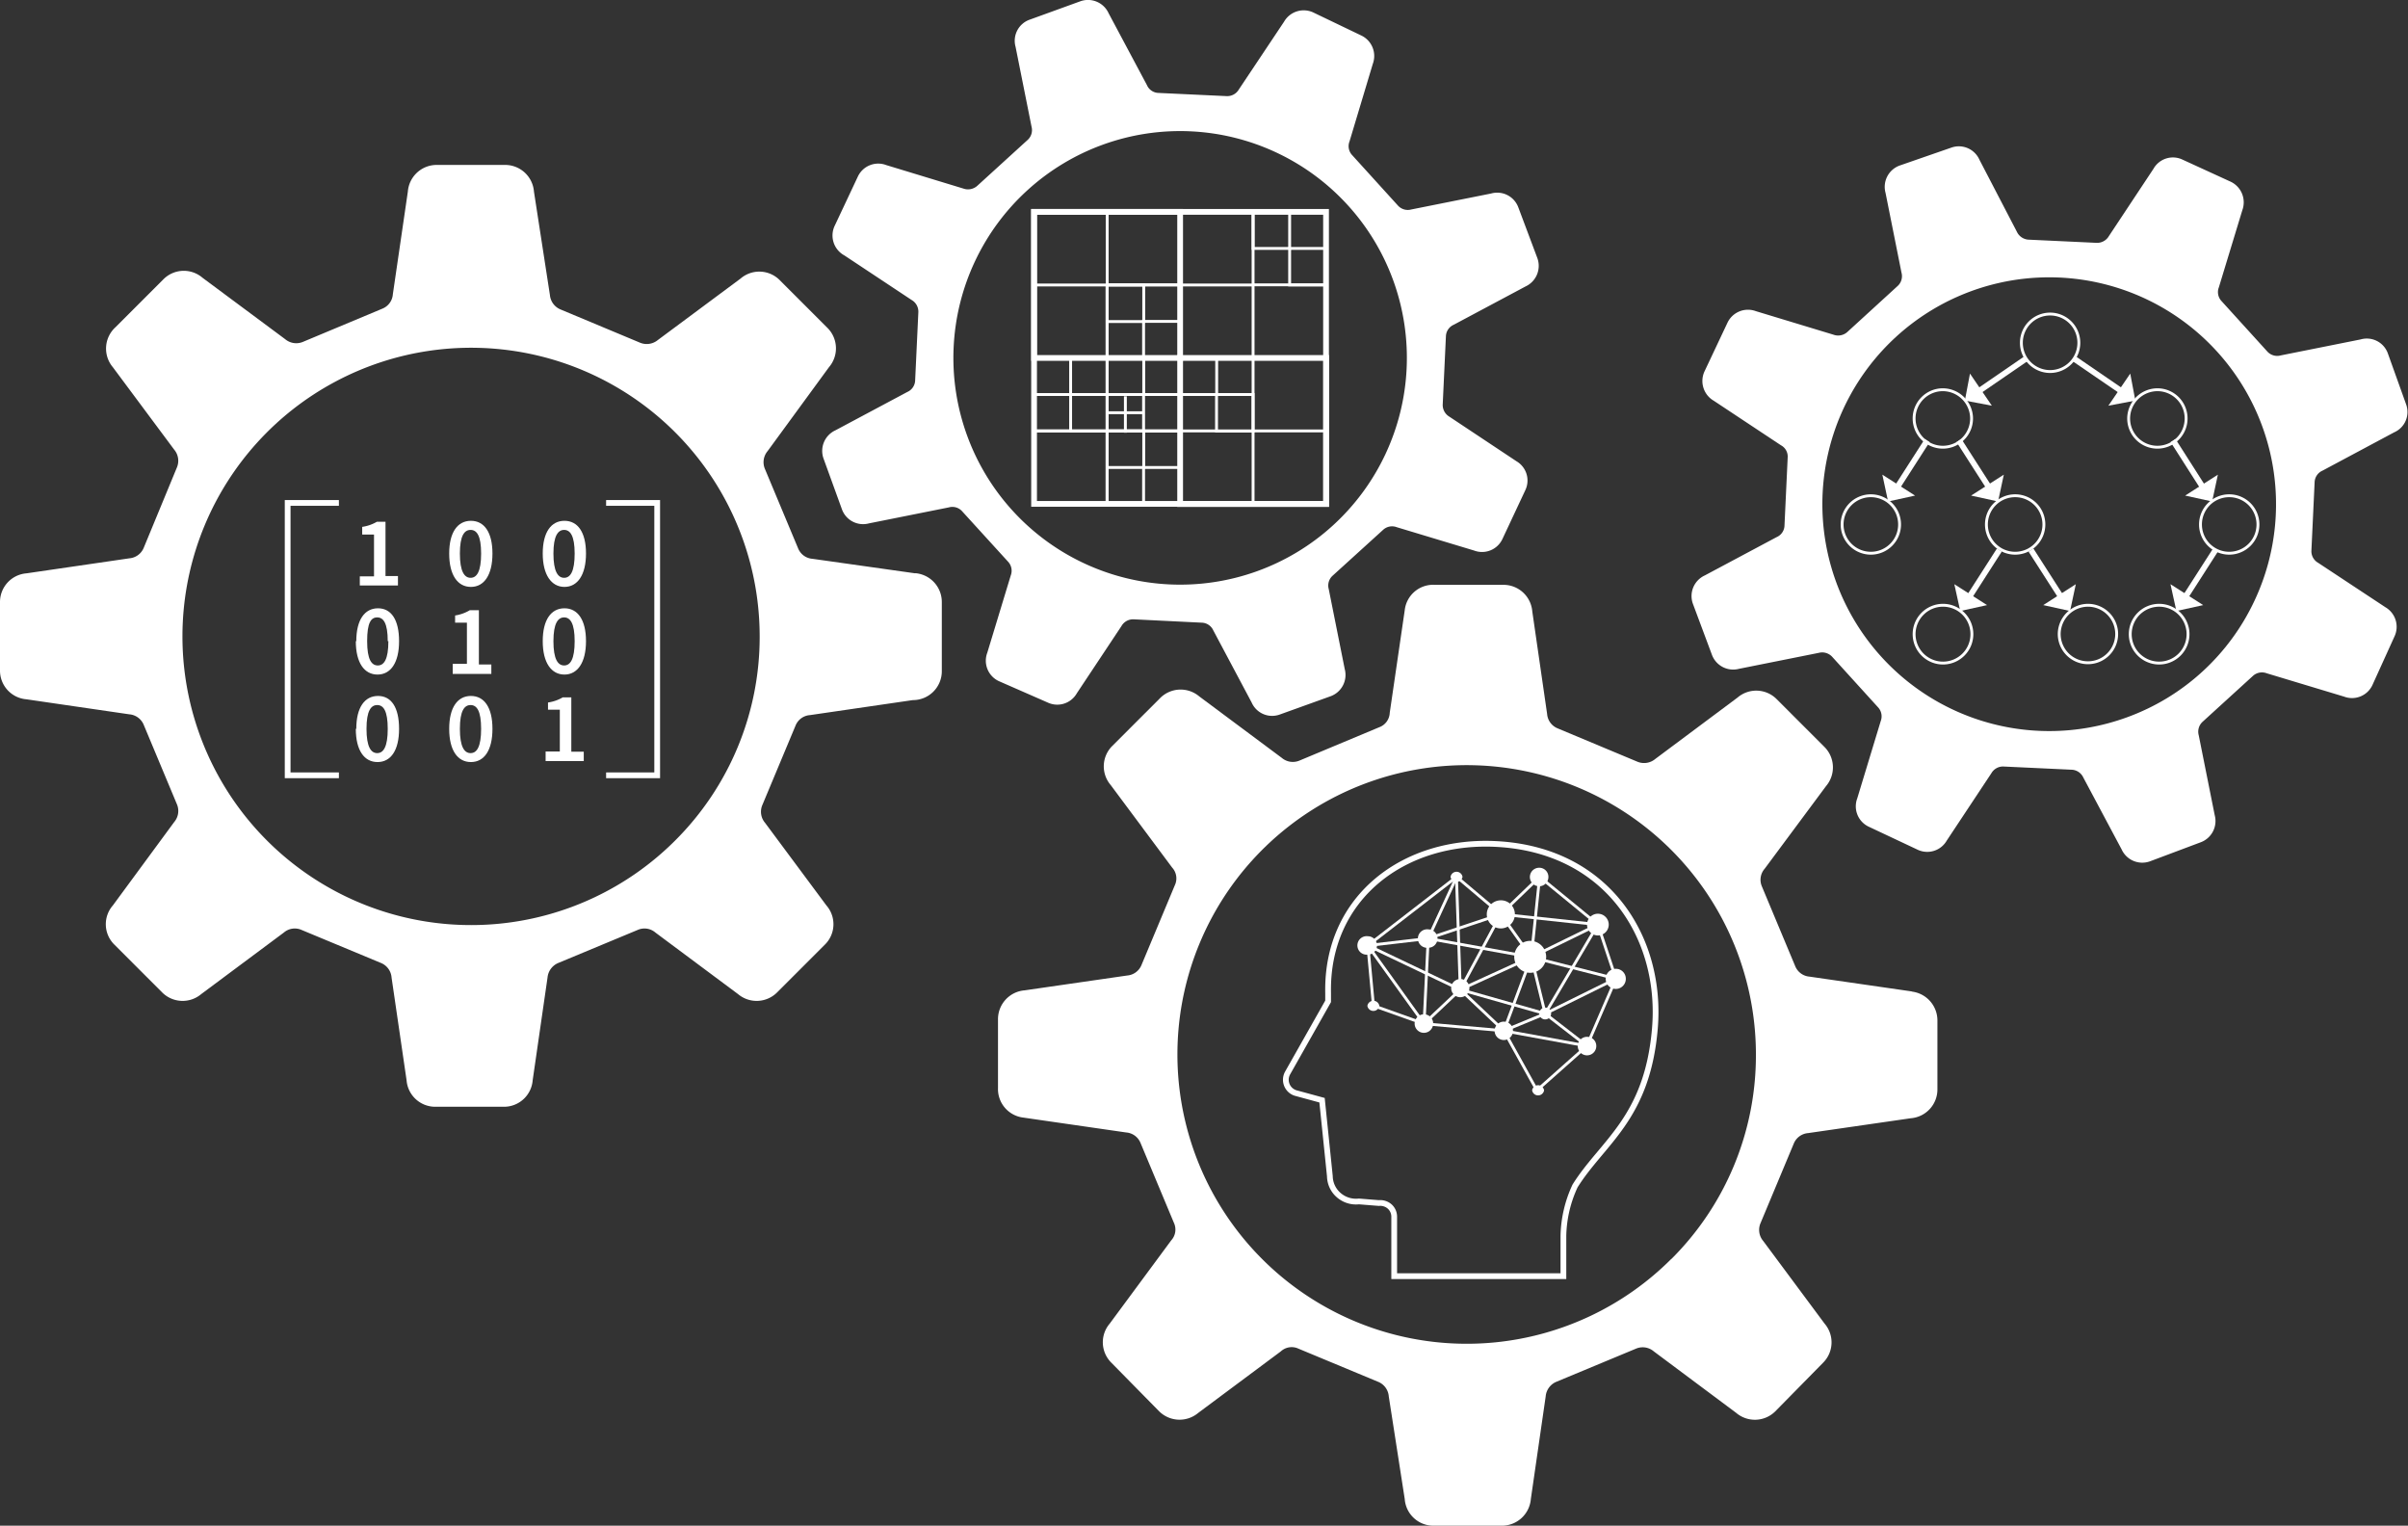 <svg xmlns="http://www.w3.org/2000/svg" viewBox="0 0 150.85 95.56"><rect x="0" y="0" width="150.85" height="95.56" fill="#333333" stroke="none"/><defs><style>.cls-1{fill:#fff;}.cls-2,.cls-3{fill:none;stroke:#fff;stroke-miterlimit:10;}.cls-2{stroke-width:0.36px;}.cls-3{stroke-width:0.18px;}</style></defs><title>icon_work05</title><g id="レイヤー_2" data-name="レイヤー 2"><g id="text"><path class="cls-1" d="M57.34,35.91,50.9,35a1.05,1.05,0,0,1-.9-.65l-2.09-5a1.08,1.08,0,0,1,.18-1.1L51.93,23a1.81,1.81,0,0,0-.09-2.46l-3-3a1.8,1.8,0,0,0-2.45-.09l-5.17,3.84a1.1,1.1,0,0,1-1.11.18l-5-2.09a1.08,1.08,0,0,1-.66-.9L33.45,12a1.81,1.81,0,0,0-1.8-1.67h-4.3A1.81,1.81,0,0,0,25.55,12l-.94,6.43a1.05,1.05,0,0,1-.65.9l-5,2.09a1.08,1.08,0,0,1-1.1-.18l-5.17-3.84a1.8,1.8,0,0,0-2.45.09l-3,3A1.81,1.81,0,0,0,7.07,23l3.84,5.16a1.08,1.08,0,0,1,.18,1.1L9,34.32a1.07,1.07,0,0,1-.9.65l-6.44.94A1.8,1.8,0,0,0,0,37.71V42a1.8,1.8,0,0,0,1.66,1.8l6.44.94a1.07,1.07,0,0,1,.9.65l2.09,5a1.07,1.07,0,0,1-.18,1.1L7.07,56.71a1.79,1.79,0,0,0,.09,2.45l3,3a1.81,1.81,0,0,0,2.45.1l5.17-3.85a1.05,1.05,0,0,1,1.1-.17l5,2.08a1.07,1.07,0,0,1,.65.91l.94,6.43a1.8,1.8,0,0,0,1.8,1.66h4.3a1.8,1.8,0,0,0,1.8-1.66l.93-6.43a1.1,1.1,0,0,1,.66-.91l5-2.08a1.05,1.05,0,0,1,1.1.17l5.17,3.85a1.81,1.81,0,0,0,2.45-.1l3-3a1.79,1.79,0,0,0,.09-2.45l-3.84-5.17a1.07,1.07,0,0,1-.18-1.1l2.09-5a1.05,1.05,0,0,1,.9-.65l6.44-.94A1.81,1.81,0,0,0,59,42v-4.3a1.81,1.81,0,0,0-1.66-1.8M42.29,52.65a18.08,18.08,0,1,1,5.3-12.79,18,18,0,0,1-5.3,12.79"/><path class="cls-1" d="M119.79,62.1l-6.43-.93a1.06,1.06,0,0,1-.9-.66l-2.09-5a1.05,1.05,0,0,1,.18-1.1l3.84-5.17a1.81,1.81,0,0,0-.09-2.45l-3-3a1.8,1.8,0,0,0-2.45-.1l-5.16,3.85a1.09,1.09,0,0,1-1.11.17l-5-2.09a1.06,1.06,0,0,1-.66-.9l-.93-6.43a1.81,1.81,0,0,0-1.8-1.66h-4.3A1.79,1.79,0,0,0,88,38.22l-.94,6.43a1,1,0,0,1-.66.9l-5,2.09a1.07,1.07,0,0,1-1.1-.17l-5.17-3.85a1.81,1.81,0,0,0-2.45.1l-3,3a1.8,1.8,0,0,0-.1,2.45l3.85,5.17a1,1,0,0,1,.17,1.1l-2.09,5a1.06,1.06,0,0,1-.9.66l-6.43.93a1.81,1.81,0,0,0-1.66,1.8v4.31A1.8,1.8,0,0,0,64.12,70l6.43.93a1.06,1.06,0,0,1,.9.66l2.09,5a1,1,0,0,1-.17,1.1L69.52,82.9a1.8,1.8,0,0,0,.1,2.45l3,3.05a1.82,1.82,0,0,0,2.45.09l5.17-3.85a1,1,0,0,1,1.1-.17l5,2.08a1.07,1.07,0,0,1,.66.91L88,93.89a1.8,1.8,0,0,0,1.8,1.67h4.3a1.82,1.82,0,0,0,1.8-1.67l.93-6.43a1.09,1.09,0,0,1,.66-.91l5-2.08a1.07,1.07,0,0,1,1.11.17l5.16,3.85a1.81,1.81,0,0,0,2.45-.09l3-3.05a1.8,1.8,0,0,0,.09-2.45l-3.84-5.17a1.07,1.07,0,0,1-.18-1.1l2.09-5a1.06,1.06,0,0,1,.9-.66l6.43-.93a1.81,1.81,0,0,0,1.67-1.8V63.9a1.82,1.82,0,0,0-1.67-1.8m-15,16.75A18.12,18.12,0,1,1,110,66.05a18,18,0,0,1-5.29,12.8"/><path class="cls-1" d="M83.35,43.61a1.42,1.42,0,0,0,.89-1.71l-1-5a.83.83,0,0,1,.24-.84l3.16-2.87a.83.83,0,0,1,.86-.17l4.84,1.46a1.41,1.41,0,0,0,1.78-.72l1.43-3.05A1.4,1.4,0,0,0,95,28.89l-4.2-2.79a.85.85,0,0,1-.42-.77l.2-4.27a.82.82,0,0,1,.49-.72l4.5-2.4a1.42,1.42,0,0,0,.74-1.77L95.12,13a1.41,1.41,0,0,0-1.71-.88l-5,1a.83.83,0,0,1-.84-.25L84.71,9.72a.82.82,0,0,1-.17-.86L86,4a1.42,1.42,0,0,0-.73-1.78l-3-1.44a1.42,1.42,0,0,0-1.83.58L77.61,5.6a.84.84,0,0,1-.77.42l-4.27-.2a.81.81,0,0,1-.72-.49L69.45.83A1.42,1.42,0,0,0,67.68.08L64.51,1.23a1.4,1.4,0,0,0-.89,1.7l1,5a.83.83,0,0,1-.25.84l-3.15,2.87a.87.87,0,0,1-.87.17l-4.83-1.47a1.41,1.41,0,0,0-1.78.72l-1.44,3.06A1.42,1.42,0,0,0,52.9,16l4.21,2.79a.84.84,0,0,1,.42.77l-.2,4.26a.82.82,0,0,1-.49.73l-4.5,2.4a1.42,1.42,0,0,0-.75,1.77l1.15,3.17a1.41,1.41,0,0,0,1.7.89l5-1a.82.82,0,0,1,.84.25l2.87,3.15a.83.83,0,0,1,.17.86l-1.47,4.84a1.41,1.41,0,0,0,.72,1.78L65.63,44a1.41,1.41,0,0,0,1.83-.58l2.79-4.2a.84.84,0,0,1,.77-.43l4.26.21a.82.82,0,0,1,.73.49L78.41,44a1.4,1.4,0,0,0,1.77.75Zm-4.61-7.83A14.2,14.2,0,1,1,69.12,9.05a14.2,14.2,0,0,1,9.62,26.73"/><path class="cls-2" d="M93.86,52.87C88,52.51,83.09,56.19,83.2,62.18v.54l-2.54,4.49a.87.87,0,0,0,.58,1.27l1.58.43.49,4.76a1.6,1.6,0,0,0,.56,1.19,1.65,1.65,0,0,0,1.26.39l1.25.1a.9.9,0,0,1,.68.22.86.86,0,0,1,.28.64v3.72h10.6V77.41a7.75,7.75,0,0,1,.73-3.13c1.72-2.75,4.52-4.21,5-9.85S100.76,53.29,93.86,52.87Z"/><polygon class="cls-3" points="85.69 59.22 91.25 54.92 94.02 57.26 96.45 54.92 100.1 57.91 101.23 61.3 99.41 65.51 96.28 68.29 94.21 64.56 89.21 64.12 86.04 62.99 85.69 59.22"/><polyline class="cls-3" points="94.02 57.26 95.93 59.95 101.23 61.3"/><polyline class="cls-3" points="85.69 59.22 89.47 58.78 91.25 54.92"/><polyline class="cls-3" points="89.21 64.12 89.47 58.78 95.93 59.95 94.21 64.56 99.41 65.51"/><polyline class="cls-3" points="94.21 64.56 96.8 63.49 100.1 57.91 94.02 57.26 89.47 58.78"/><polyline class="cls-3" points="99.41 65.51 96.8 63.49 95.93 59.95 100.1 57.91"/><polyline class="cls-3" points="85.69 59.22 91.48 61.98 94.02 57.26"/><polyline class="cls-3" points="85.69 59.22 89.21 64.12 91.48 61.98 94.21 64.56"/><polyline class="cls-3" points="91.24 54.92 91.48 61.98 95.93 59.95 96.45 54.92"/><polyline class="cls-3" points="101.23 61.3 96.8 63.49 91.48 61.98"/><path class="cls-1" d="M101.85,61.3a.63.63,0,1,1-.62-.62.62.62,0,0,1,.62.62"/><path class="cls-1" d="M96.73,68.29a.38.38,0,0,1-.75,0,.38.38,0,0,1,.75,0"/><path class="cls-1" d="M100.78,57.91a.68.68,0,1,1-.68-.68.68.68,0,0,1,.68.68"/><path class="cls-1" d="M86.41,63a.38.38,0,0,1-.75,0,.38.38,0,0,1,.75,0"/><path class="cls-1" d="M97.17,63.49a.37.37,0,1,1-.37-.38.37.37,0,0,1,.37.38"/><path class="cls-1" d="M91.62,54.92a.38.38,0,0,1-.75,0,.38.38,0,0,1,.75,0"/><path class="cls-1" d="M89.78,64.1a.58.58,0,1,1-.57-.57.57.57,0,0,1,.57.57"/><path class="cls-1" d="M86.26,59.22a.57.57,0,0,1-.57.57.58.58,0,1,1,0-1.15.57.57,0,0,1,.57.58"/><path class="cls-1" d="M92.05,61.89a.57.57,0,1,1-.57-.57.56.56,0,0,1,.57.57"/><path class="cls-1" d="M90.05,58.78a.57.57,0,0,1-.57.58.58.58,0,1,1,0-1.15.57.57,0,0,1,.57.57"/><path class="cls-1" d="M97,54.92a.58.58,0,1,1-.58-.57.57.57,0,0,1,.58.57"/><path class="cls-1" d="M94.9,57.26a.88.88,0,1,1-.88-.87.87.87,0,0,1,.88.87"/><path class="cls-1" d="M100,65.51a.58.58,0,1,1-.57-.57.57.57,0,0,1,.57.57"/><path class="cls-1" d="M94.78,64.56a.57.57,0,0,1-.57.58.58.58,0,0,1-.58-.58.57.57,0,0,1,.58-.57.56.56,0,0,1,.57.57"/><path class="cls-1" d="M96.86,59.93a1,1,0,1,1-1-1,1,1,0,0,1,1,1"/><polyline class="cls-2" points="21.23 31.5 18.02 31.5 18.02 48.56 21.23 48.56"/><polyline class="cls-2" points="37.97 31.5 41.17 31.5 41.17 48.56 37.97 48.56"/><path class="cls-1" d="M22.54,36.1h.89V33.48h-.74V33a2.54,2.54,0,0,0,.92-.32h.54v3.4h.78v.59H22.54Z"/><path class="cls-1" d="M28.14,34.67c0-1.34.53-2.05,1.36-2.05s1.35.71,1.35,2.05-.52,2.09-1.35,2.09-1.36-.74-1.36-2.09m2,0c0-1.12-.27-1.48-.66-1.48s-.67.36-.67,1.48.28,1.52.67,1.52.66-.39.66-1.52"/><path class="cls-1" d="M34,34.67c0-1.34.53-2.05,1.36-2.05s1.35.71,1.35,2.05-.53,2.09-1.35,2.09S34,36,34,34.67m2,0c0-1.12-.28-1.48-.66-1.48s-.67.36-.67,1.48.28,1.52.67,1.52.66-.39.66-1.52"/><path class="cls-1" d="M22.32,40.16c0-1.35.53-2.06,1.36-2.06S25,38.82,25,40.16s-.52,2.09-1.35,2.09-1.36-.74-1.36-2.09m2,0c0-1.13-.27-1.49-.66-1.49S23,39,23,40.16s.28,1.52.67,1.52.66-.39.66-1.52"/><path class="cls-1" d="M28.36,41.58h.89V39h-.74v-.45a2.53,2.53,0,0,0,.92-.33H30v3.4h.78v.59H28.36Z"/><path class="cls-1" d="M34,40.16c0-1.35.53-2.06,1.36-2.06s1.35.72,1.35,2.06-.53,2.09-1.35,2.09S34,41.51,34,40.16m2,0c0-1.13-.28-1.49-.66-1.49s-.67.36-.67,1.49.28,1.52.67,1.52.66-.39.66-1.52"/><path class="cls-1" d="M22.32,45.65c0-1.35.53-2.06,1.36-2.06S25,44.3,25,45.65s-.52,2.08-1.35,2.08-1.36-.73-1.36-2.08m2,0c0-1.13-.27-1.49-.66-1.49s-.67.36-.67,1.49.28,1.52.67,1.52.66-.39.66-1.52"/><path class="cls-1" d="M28.14,45.65c0-1.35.53-2.06,1.36-2.06s1.35.71,1.35,2.06-.52,2.08-1.35,2.08-1.36-.73-1.36-2.08m2,0c0-1.13-.27-1.49-.66-1.49s-.67.36-.67,1.49.28,1.52.67,1.52.66-.39.66-1.52"/><path class="cls-1" d="M34.18,47.07h.89V44.45h-.74V44a2.54,2.54,0,0,0,.92-.32h.54v3.4h.78v.59H34.18Z"/><rect class="cls-2" x="64.78" y="13.27" width="18.29" height="18.29"/><rect class="cls-2" x="64.78" y="13.27" width="9.15" height="9.15"/><rect class="cls-2" x="73.93" y="22.42" width="9.15" height="9.15"/><rect class="cls-3" x="64.78" y="26.99" width="4.57" height="4.57"/><rect class="cls-3" x="69.36" y="17.85" width="4.57" height="4.57"/><rect class="cls-3" x="69.36" y="17.85" width="2.29" height="2.29"/><rect class="cls-3" x="71.64" y="20.13" width="2.29" height="2.29"/><rect class="cls-3" x="64.78" y="22.42" width="4.57" height="4.57"/><rect class="cls-3" x="64.78" y="22.42" width="2.29" height="2.29"/><rect class="cls-3" x="67.07" y="24.71" width="2.29" height="2.29"/><rect class="cls-3" x="69.36" y="26.99" width="4.57" height="4.57"/><rect class="cls-3" x="69.36" y="26.99" width="2.29" height="2.29"/><rect class="cls-3" x="71.64" y="29.28" width="2.29" height="2.29"/><rect class="cls-3" x="73.93" y="22.42" width="4.57" height="4.57"/><rect class="cls-3" x="73.93" y="22.42" width="2.29" height="2.29"/><rect class="cls-3" x="76.21" y="24.71" width="2.29" height="2.29"/><rect class="cls-3" x="78.5" y="13.27" width="4.57" height="4.57"/><rect class="cls-3" x="78.5" y="13.27" width="2.29" height="2.29"/><rect class="cls-3" x="80.79" y="15.56" width="2.29" height="2.29"/><rect class="cls-3" x="69.36" y="22.42" width="4.57" height="4.57"/><rect class="cls-3" x="69.36" y="22.42" width="2.29" height="2.29"/><rect class="cls-3" x="71.64" y="24.71" width="2.29" height="2.29"/><line class="cls-3" x1="70.5" y1="24.82" x2="70.5" y2="27.1"/><line class="cls-3" x1="71.64" y1="25.85" x2="69.36" y2="25.85"/><rect class="cls-3" x="69.36" y="13.27" width="4.57" height="4.57"/><rect class="cls-3" x="73.93" y="17.85" width="4.57" height="4.57"/><rect class="cls-3" x="64.78" y="17.85" width="4.57" height="4.57"/><rect class="cls-3" x="78.5" y="26.99" width="4.57" height="4.57"/><path class="cls-1" d="M137.85,52.76a1.42,1.42,0,0,0,.89-1.71l-1-5a.84.84,0,0,1,.24-.84l3.16-2.88a.84.84,0,0,1,.86-.16l4.84,1.46a1.41,1.41,0,0,0,1.78-.72L150,39.87a1.42,1.42,0,0,0-.57-1.84l-4.21-2.78a.83.83,0,0,1-.42-.78l.2-4.26a.82.82,0,0,1,.49-.73l4.49-2.4a1.39,1.39,0,0,0,.75-1.76l-1.14-3.18a1.4,1.4,0,0,0-1.71-.88l-5,1a.83.83,0,0,1-.84-.24l-2.87-3.16A.82.82,0,0,1,139,18l1.47-4.83a1.43,1.43,0,0,0-.73-1.79L136.73,10a1.4,1.4,0,0,0-1.83.58l-2.79,4.21a.85.85,0,0,1-.77.42l-4.27-.2a.86.86,0,0,1-.72-.49L124,10a1.41,1.41,0,0,0-1.77-.75L119,10.37a1.42,1.42,0,0,0-.88,1.71l1,5a.83.83,0,0,1-.25.84l-3.15,2.88a.86.86,0,0,1-.87.16L110,19.49a1.42,1.42,0,0,0-1.78.72l-1.44,3.05a1.43,1.43,0,0,0,.58,1.84l4.21,2.79a.8.8,0,0,1,.42.76l-.2,4.27a.81.81,0,0,1-.49.72l-4.5,2.4a1.42,1.42,0,0,0-.75,1.77L107.24,41a1.42,1.42,0,0,0,1.7.89l5-1a.85.85,0,0,1,.84.25l2.87,3.16a.83.83,0,0,1,.17.86L116.35,50a1.41,1.41,0,0,0,.72,1.78l3.06,1.44a1.41,1.41,0,0,0,1.83-.58l2.79-4.21a.84.84,0,0,1,.77-.42l4.26.2a.84.84,0,0,1,.73.49l2.4,4.5a1.42,1.42,0,0,0,1.77.75Zm-4.61-7.83a14.21,14.21,0,1,1,8-7.32,14.16,14.16,0,0,1-8,7.32"/><path class="cls-3" d="M130.23,21.47a1.8,1.8,0,1,1-1.8-1.8A1.8,1.8,0,0,1,130.23,21.47Z"/><line class="cls-2" x1="126.93" y1="22.46" x2="123.96" y2="24.5"/><polygon class="cls-1" points="124.78 25.41 123.41 23.4 123.09 25.09 124.78 25.41"/><path class="cls-3" d="M123.51,26.21a1.8,1.8,0,1,1-1.8-1.8A1.81,1.81,0,0,1,123.51,26.21Z"/><path class="cls-3" d="M119,32.85a1.8,1.8,0,1,1-1.8-1.8A1.8,1.8,0,0,1,119,32.85Z"/><line class="cls-2" x1="120.73" y1="27.59" x2="118.85" y2="30.52"/><polygon class="cls-1" points="119.97 31.04 117.92 29.73 118.28 31.41 119.97 31.04"/><line class="cls-2" x1="129.92" y1="22.46" x2="132.9" y2="24.5"/><polygon class="cls-1" points="133.45 23.4 132.08 25.41 133.77 25.09 133.45 23.4"/><path class="cls-3" d="M133.35,26.21a1.8,1.8,0,1,0,1.8-1.8A1.81,1.81,0,0,0,133.35,26.21Z"/><path class="cls-3" d="M137.85,32.85a1.8,1.8,0,1,0,1.8-1.8A1.8,1.8,0,0,0,137.85,32.85Z"/><line class="cls-2" x1="136.13" y1="27.59" x2="138" y2="30.52"/><polygon class="cls-1" points="138.94 29.73 136.89 31.04 138.58 31.41 138.94 29.73"/><path class="cls-3" d="M124.44,32.85a1.8,1.8,0,1,0,1.8-1.8A1.8,1.8,0,0,0,124.44,32.85Z"/><line class="cls-2" x1="122.72" y1="27.59" x2="124.6" y2="30.52"/><polygon class="cls-1" points="125.53 29.73 123.48 31.04 125.17 31.41 125.53 29.73"/><path class="cls-3" d="M123.53,39.71a1.81,1.81,0,1,1-1.81-1.8A1.81,1.81,0,0,1,123.53,39.71Z"/><line class="cls-2" x1="125.25" y1="34.45" x2="123.37" y2="37.38"/><polygon class="cls-1" points="124.48 37.9 122.43 36.59 122.8 38.27 124.48 37.9"/><path class="cls-3" d="M137.07,39.71a1.81,1.81,0,1,1-1.8-1.8A1.81,1.81,0,0,1,137.07,39.71Z"/><line class="cls-2" x1="138.79" y1="34.45" x2="136.91" y2="37.38"/><polygon class="cls-1" points="138.02 37.9 135.97 36.59 136.34 38.27 138.02 37.9"/><path class="cls-3" d="M129,39.71a1.8,1.8,0,1,0,1.8-1.8A1.81,1.81,0,0,0,129,39.71Z"/><line class="cls-2" x1="127.23" y1="34.45" x2="129.11" y2="37.38"/><polygon class="cls-1" points="130.04 36.59 128 37.9 129.68 38.27 130.04 36.59"/></g></g></svg>